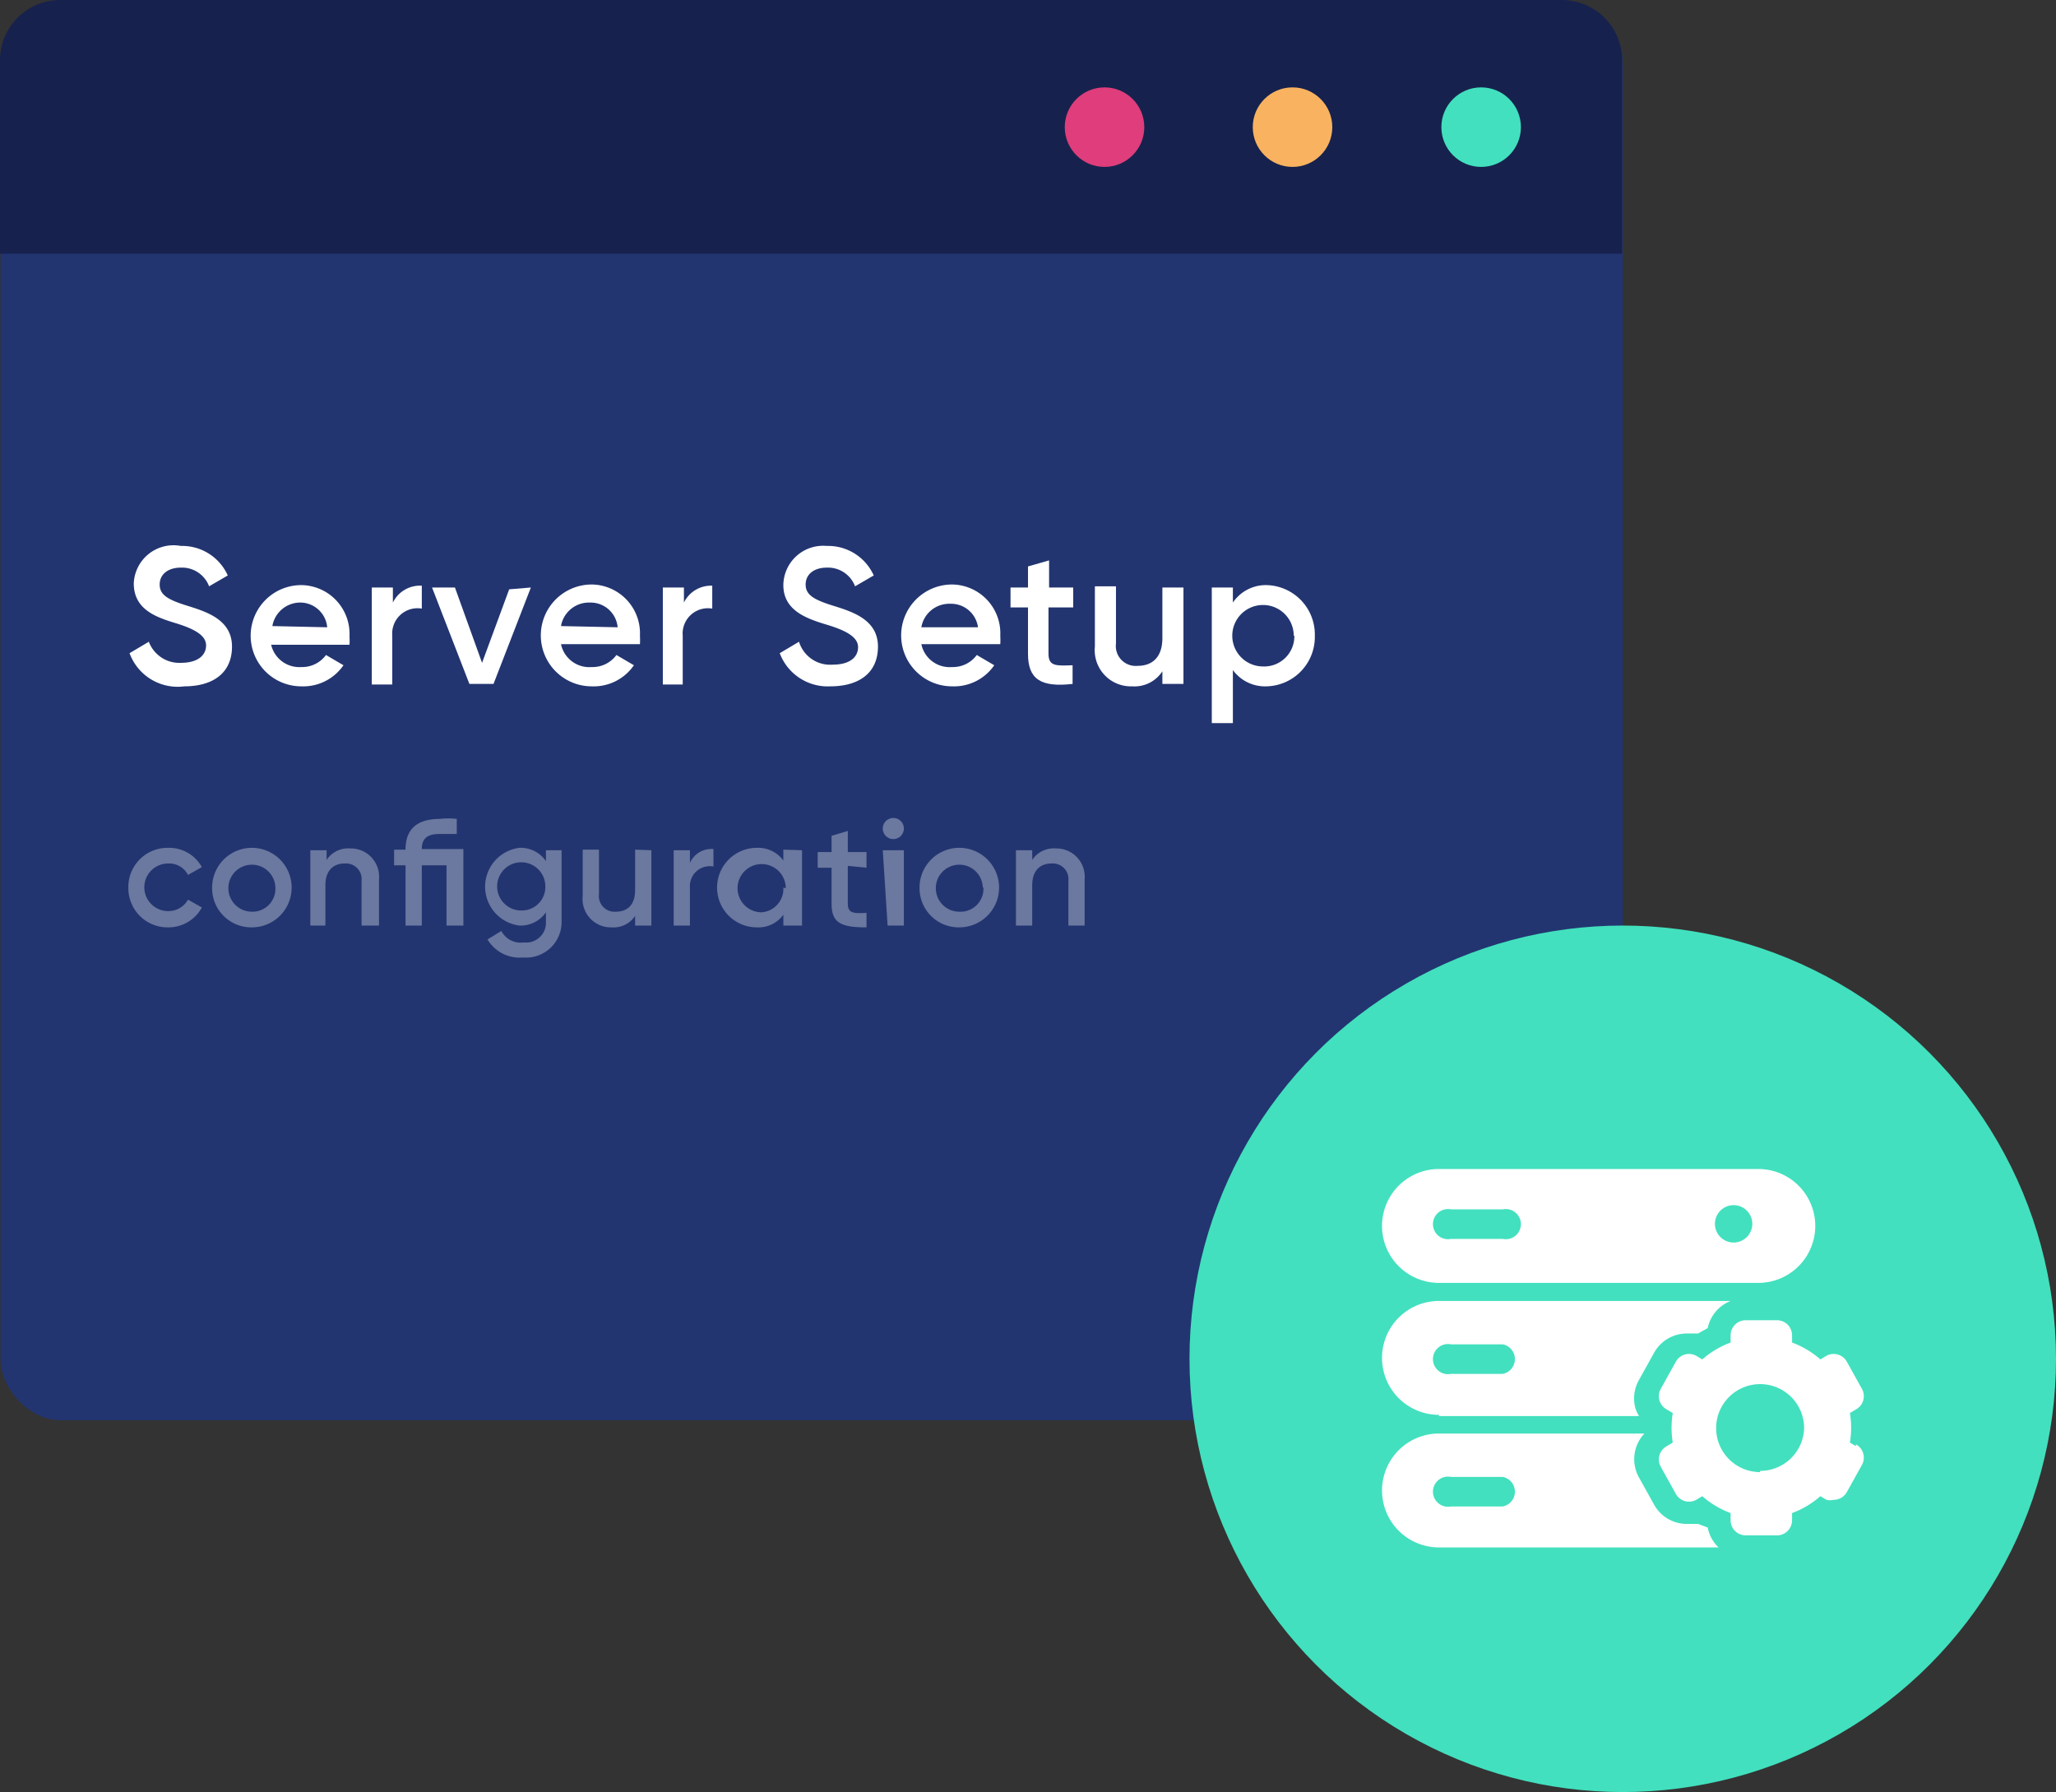 <svg xmlns="http://www.w3.org/2000/svg" viewBox="0 0 34.12 29.74"><rect x="0" y="0" width="34.12" height="29.74" fill="#333333" stroke="none"/><defs><style>.cls-1{fill:#223570;}.cls-2{fill:#16224d;}.cls-3{fill:#df3d7b;}.cls-4{fill:#f9b25f;}.cls-5,.cls-6{fill:#fff;}.cls-6{opacity:0.33;}.cls-7{fill:#42e0be;}</style></defs><title>s1</title><g id="Layer_2" data-name="Layer 2"><g id="Layer_1-2" data-name="Layer 1"><rect class="cls-1" x="0.01" y="0.01" width="26.92" height="23.56" rx="1" ry="1"/><path class="cls-2" d="M1,0H25.92a1,1,0,0,1,1,1V4.21a0,0,0,0,1,0,0H0a0,0,0,0,1,0,0V1A1,1,0,0,1,1,0Z"/><circle class="cls-3" cx="18.33" cy="2.11" r="0.66"/><circle class="cls-4" cx="21.45" cy="2.11" r="0.66"/><path class="cls-5" d="M2.15,10.84l.32-.19A.54.54,0,0,0,3,11c.29,0,.42-.13.42-.29s-.18-.27-.51-.37-.69-.23-.69-.66A.66.66,0,0,1,3,9.06a.83.83,0,0,1,.78.49l-.31.18A.48.48,0,0,0,3,9.42c-.21,0-.35.11-.35.28s.13.25.45.35.75.23.75.68-.33.66-.79.66A.85.85,0,0,1,2.15,10.84Z"/><path class="cls-5" d="M5,11.07a.49.49,0,0,0,.41-.2l.29.17a.81.81,0,0,1-.7.35A.84.84,0,1,1,5,9.71a.81.81,0,0,1,.8.85,1.15,1.15,0,0,1,0,.14H4.5A.48.48,0,0,0,5,11.07Zm.43-.66A.45.45,0,0,0,5,10a.47.47,0,0,0-.48.39Z"/><path class="cls-5" d="M7,9.72v.38a.42.42,0,0,0-.49.45v.81H6.17V9.75h.35V10A.5.5,0,0,1,7,9.72Z"/><path class="cls-5" d="M8.81,9.75l-.62,1.6h-.4l-.62-1.6h.38L8,11l.45-1.22Z"/><path class="cls-5" d="M9.82,11.07a.49.49,0,0,0,.41-.2l.29.17a.81.81,0,0,1-.7.35.84.84,0,1,1,0-1.69.81.81,0,0,1,.8.85,1.15,1.15,0,0,1,0,.14H9.31A.48.48,0,0,0,9.82,11.07Zm.43-.66A.45.45,0,0,0,9.79,10a.47.47,0,0,0-.48.39Z"/><path class="cls-5" d="M11.82,9.72v.38a.42.42,0,0,0-.49.45v.81H11V9.75h.35V10A.5.5,0,0,1,11.82,9.72Z"/><path class="cls-5" d="M12.94,10.84l.32-.19a.54.54,0,0,0,.56.38c.29,0,.42-.13.42-.29s-.18-.27-.51-.37S13,10.14,13,9.71a.66.66,0,0,1,.72-.65.83.83,0,0,1,.78.49l-.31.18a.48.48,0,0,0-.47-.31c-.21,0-.35.11-.35.28s.13.25.45.35.75.23.75.68-.33.66-.79.66A.85.85,0,0,1,12.94,10.84Z"/><path class="cls-5" d="M15.8,11.07a.49.49,0,0,0,.41-.2l.29.17a.81.81,0,0,1-.7.35.84.84,0,1,1,0-1.69.81.81,0,0,1,.8.85,1.15,1.15,0,0,1,0,.14H15.29A.48.48,0,0,0,15.8,11.07Zm.43-.66a.45.45,0,0,0-.46-.39.47.47,0,0,0-.48.39Z"/><path class="cls-5" d="M17.4,10.08v.77c0,.21.13.2.4.19v.31c-.53.06-.74-.08-.74-.5v-.77h-.29V9.75h.29V9.4l.35-.1v.45h.4v.33Z"/><path class="cls-5" d="M19.64,9.75v1.6h-.35v-.21a.55.55,0,0,1-.5.25.6.6,0,0,1-.62-.66v-1h.35v.95a.33.33,0,0,0,.36.37c.23,0,.41-.13.41-.46V9.75Z"/><path class="cls-5" d="M21.82,10.55a.82.82,0,0,1-.8.84.66.66,0,0,1-.56-.27V12h-.35V9.75h.35V10A.66.66,0,0,1,21,9.71.82.82,0,0,1,21.82,10.55Zm-.35,0a.51.51,0,1,0-.51.51A.5.5,0,0,0,21.48,10.55Z"/><path class="cls-6" d="M2.13,14.73a.65.65,0,0,1,.66-.66.62.62,0,0,1,.56.32l-.23.13a.35.35,0,0,0-.33-.19.39.39,0,0,0,0,.79.37.37,0,0,0,.33-.19l.23.13a.63.63,0,0,1-.56.33A.65.65,0,0,1,2.13,14.73Z"/><path class="cls-6" d="M3.52,14.73a.66.66,0,1,1,.66.66A.65.65,0,0,1,3.52,14.73Zm1.05,0a.39.39,0,1,0-.39.4A.38.38,0,0,0,4.57,14.73Z"/><path class="cls-6" d="M6.29,14.59v.77H6v-.74a.26.26,0,0,0-.28-.29c-.18,0-.32.11-.32.36v.67H5.15V14.11h.27v.16a.43.43,0,0,1,.39-.19A.47.47,0,0,1,6.29,14.59Z"/><path class="cls-6" d="M7.69,15.36H7.41v-1H7v1H6.73v-1H6.54v-.26h.19v0c0-.34.19-.51.57-.51a1.23,1.23,0,0,1,.28,0v.25l-.28,0c-.19,0-.3.06-.3.25v0h.69Z"/><path class="cls-6" d="M9.32,14.11V15.3a.59.59,0,0,1-.64.59.62.62,0,0,1-.59-.3l.23-.14a.36.36,0,0,0,.37.19.33.33,0,0,0,.37-.35v-.15a.51.51,0,0,1-.44.22.65.65,0,0,1,0-1.29.51.51,0,0,1,.44.22v-.18Zm-.27.61a.4.4,0,1,0-.4.39A.39.39,0,0,0,9.05,14.72Z"/><path class="cls-6" d="M10.81,14.11v1.25h-.27V15.2a.43.43,0,0,1-.39.19.47.47,0,0,1-.48-.52v-.77h.27v.74a.26.26,0,0,0,.28.29c.18,0,.32-.1.32-.36v-.67Z"/><path class="cls-6" d="M11.84,14.09v.29a.33.33,0,0,0-.39.35v.63h-.27V14.11h.27v.21A.39.39,0,0,1,11.84,14.09Z"/><path class="cls-6" d="M13.31,14.11v1.25H13v-.18a.51.51,0,0,1-.44.21.66.66,0,0,1,0-1.32.52.52,0,0,1,.44.21v-.18Zm-.27.63a.4.4,0,1,0-.4.4A.39.39,0,0,0,13,14.73Z"/><path class="cls-6" d="M14.07,14.37V15c0,.16.1.16.31.15v.24c-.42,0-.58-.07-.58-.39v-.6h-.23v-.26h.23v-.27l.27-.08v.35h.31v.26Z"/><path class="cls-6" d="M14.65,13.75a.17.17,0,0,1,.35,0,.17.17,0,0,1-.35,0Zm0,.36H15v1.25h-.27Z"/><path class="cls-6" d="M15.26,14.73a.66.66,0,1,1,.66.66A.65.65,0,0,1,15.26,14.73Zm1.05,0a.39.39,0,1,0-.39.4A.38.38,0,0,0,16.32,14.73Z"/><path class="cls-6" d="M18,14.59v.77h-.27v-.74a.26.26,0,0,0-.28-.29c-.18,0-.32.11-.32.36v.67h-.27V14.11h.27v.16a.43.43,0,0,1,.39-.19A.47.47,0,0,1,18,14.59Z"/><circle class="cls-7" cx="24.58" cy="2.11" r="0.66"/><circle class="cls-7" cx="26.93" cy="22.55" r="7.19"/><path class="cls-5" d="M23.88,21.29h5.3a.94.94,0,0,0,0-1.89h-5.3a.94.94,0,0,0,0,1.89ZM28.77,20a.31.31,0,1,1-.31.31A.31.31,0,0,1,28.77,20Zm-4.69.07h.86a.25.25,0,1,1,0,.49h-.86a.25.25,0,1,1,0-.49Z"/><path class="cls-5" d="M23.88,23.5H27.2a.62.62,0,0,1-.06-.13.62.62,0,0,1,.06-.47l.25-.45a.62.62,0,0,1,.54-.32l.19,0,.16-.09a.62.62,0,0,1,.38-.45H23.88a.94.94,0,0,0,0,1.89Zm.2-1.19h.86a.25.25,0,0,1,0,.49h-.86a.25.25,0,1,1,0-.49Z"/><path class="cls-5" d="M28.18,25.29l-.19,0a.62.62,0,0,1-.54-.32l-.25-.45a.62.62,0,0,1,.09-.73H23.88a.94.94,0,0,0,0,1.89h4.64a.62.62,0,0,1-.18-.33ZM24.94,25h-.86a.25.25,0,1,1,0-.49h.86a.25.25,0,0,1,0,.49Z"/><path class="cls-5" d="M30.8,24l-.1-.06a1.52,1.52,0,0,0,0-.49l.1-.06a.25.25,0,0,0,.1-.34l-.25-.45a.25.25,0,0,0-.34-.1l-.1.06a1.51,1.51,0,0,0-.47-.28v-.12a.25.25,0,0,0-.25-.25h-.52a.25.25,0,0,0-.25.25v.12a1.51,1.51,0,0,0-.47.28l-.1-.06a.25.25,0,0,0-.34.1l-.25.45a.25.25,0,0,0,.1.34l.1.06a1.52,1.52,0,0,0,0,.49l-.1.06a.25.25,0,0,0-.1.34l.25.45a.25.25,0,0,0,.34.1l.1-.06a1.51,1.51,0,0,0,.47.28v.12a.25.25,0,0,0,.25.25h.52a.25.25,0,0,0,.25-.25v-.12a1.51,1.51,0,0,0,.47-.28l.1.06a.25.25,0,0,0,.12,0h0a.25.25,0,0,0,.22-.13l.25-.45a.25.25,0,0,0-.1-.34Zm-1.59.43a.73.73,0,1,1,.73-.73A.73.73,0,0,1,29.21,24.41Z"/></g></g></svg>